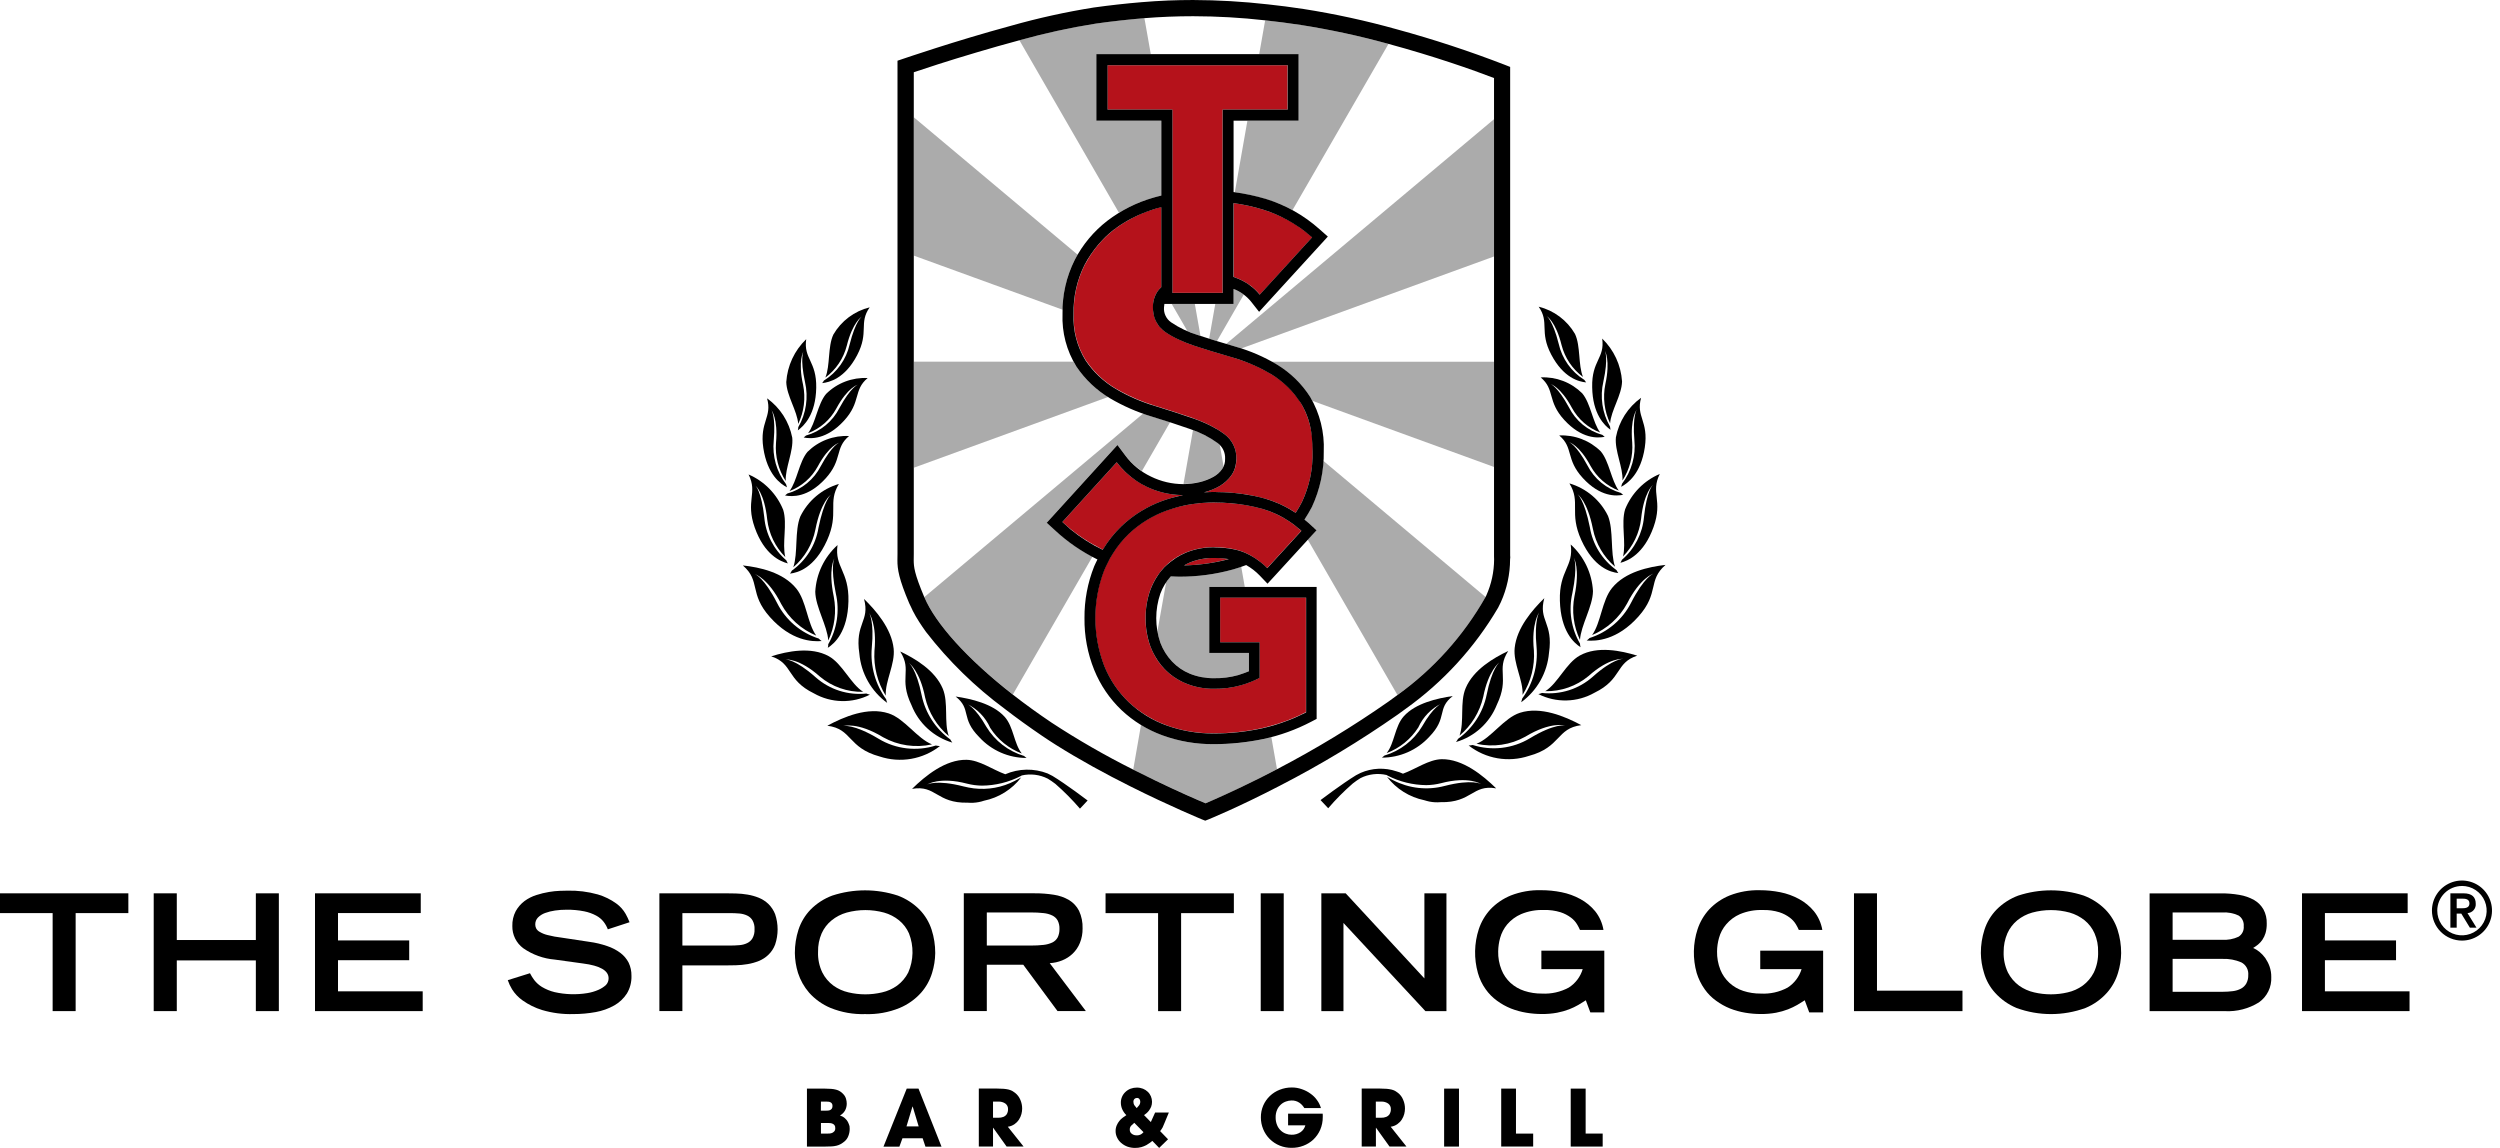 <svg width="257" height="118" viewBox="0 0 257 118" fill="none" xmlns="http://www.w3.org/2000/svg">
<g clip-path="url(#clip0_22_443)">
<path d="M110.49 26.697C110.581 26.523 110.69 26.365 110.79 26.191L93.942 12.058V26.278L109.253 31.846C109.267 30.058 109.69 28.296 110.49 26.697Z" fill="#ABABAB"/>
<path d="M118.558 20.324C118.832 20.241 119.114 20.183 119.388 20.108V12.408H112.708V5.569H118.301L117.645 1.859C116.027 1.983 114.384 2.174 112.666 2.415C110.01 2.837 107.38 3.41 104.79 4.133L115.031 21.876C116.134 21.207 117.32 20.686 118.558 20.324Z" fill="#ABABAB"/>
<path d="M123.136 34.456C123.227 34.489 123.319 34.514 123.41 34.547L122.829 31.252H120.456L122.074 34.052C122.406 34.191 122.755 34.332 123.136 34.456Z" fill="#ABABAB"/>
<path d="M126.041 35.361C126.365 35.461 126.697 35.552 127.041 35.651C127.224 35.701 127.406 35.767 127.589 35.825L153.589 26.364V12.249L126.041 35.361Z" fill="#ABABAB"/>
<path d="M127.859 30.282C127.539 30.046 127.19 29.851 126.822 29.701V31.245H124.93L124.299 34.822C124.556 34.905 124.823 34.988 125.099 35.071L127.859 30.282Z" fill="#ABABAB"/>
<path d="M132.863 21.61L142.739 4.51C139.781 3.695 136.78 3.047 133.751 2.568C132.465 2.377 131.245 2.219 130.058 2.087L129.444 5.581H133.485V12.419H128.232L126.937 19.772C128.016 19.922 129.081 20.155 130.124 20.472C131.077 20.744 131.997 21.126 132.863 21.61Z" fill="#ABABAB"/>
<path d="M110.664 37.684C110.556 37.518 110.448 37.352 110.357 37.178H93.95V48.078L113.917 40.808C112.625 40.007 111.517 38.943 110.664 37.684Z" fill="#ABABAB"/>
<path d="M131.27 37.486C132.648 38.318 133.815 39.457 134.681 40.814C134.764 40.938 134.83 41.071 134.905 41.204L153.585 48.004V37.187H130.722C130.91 37.277 131.093 37.377 131.27 37.486Z" fill="#ABABAB"/>
<path d="M134.846 52.108C134.623 52.557 134.368 52.99 134.083 53.403C134.232 53.527 134.383 53.635 134.523 53.768L135.323 54.507L134.584 55.307L134.435 55.473L143.655 71.44C147.37 68.782 150.463 65.347 152.717 61.374L136.033 47.369C135.955 49.012 135.552 50.623 134.846 52.108Z" fill="#ABABAB"/>
<path d="M122.639 44.207L121.66 49.751C122.222 49.749 122.782 49.681 123.328 49.551C123.834 49.438 124.321 49.251 124.772 48.995C125.128 48.789 125.435 48.509 125.672 48.173C125.717 48.097 125.753 48.016 125.78 47.932L125.39 45.716C125.322 45.643 125.25 45.574 125.174 45.509C124.391 44.964 123.538 44.526 122.639 44.207Z" fill="#ABABAB"/>
<path d="M118.979 64.921C119.048 65.314 119.151 65.7 119.286 66.075C119.55 66.792 119.958 67.447 120.486 68C121.004 68.545 121.632 68.975 122.328 69.261C123.111 69.573 123.949 69.728 124.793 69.717C125.63 69.734 126.466 69.628 127.274 69.402C127.697 69.269 128.074 69.136 128.386 69.002V67.12H124.336V60.34H127.963L127.598 58.257C127.324 58.348 127.05 58.448 126.768 58.531C124.955 59.036 123.081 59.287 121.2 59.278C120.91 59.278 120.627 59.253 120.337 59.245C120.171 59.436 120.018 59.639 119.881 59.851L118.979 64.921Z" fill="#ABABAB"/>
<path d="M129.901 75.967C128.221 76.323 126.507 76.501 124.789 76.498C122.996 76.514 121.214 76.209 119.528 75.598C118.75 75.314 118.002 74.953 117.296 74.519L116.496 79.108C117.284 79.508 118.048 79.888 118.762 80.228C121.252 81.428 123.202 82.269 123.94 82.577C124.695 82.262 126.786 81.357 129.633 79.921C130.156 79.655 130.712 79.373 131.276 79.075L130.695 75.775C130.432 75.834 130.16 75.909 129.901 75.967Z" fill="#ABABAB"/>
<path d="M117.386 48.424L120.286 43.403C119.672 43.203 119.049 43.003 118.402 42.814C118.102 42.723 117.802 42.623 117.514 42.514L95.022 61.378C96.141 64.059 99.394 67.71 104.121 71.395L112.304 57.229C110.906 56.486 109.609 55.565 108.445 54.49L107.615 53.727L108.37 52.889L113.955 46.748L114.872 45.735L115.694 46.835C116.168 47.453 116.74 47.99 117.386 48.424Z" fill="#ABABAB"/>
<path d="M153.875 72.448C155.228 69.61 153.767 68.921 155.045 66.921C153.535 67.635 151.468 68.846 150.672 70.738C150.05 72.199 150.556 74.199 150.041 75.618C151.258 74.593 152.112 73.201 152.473 71.651C153.004 68.921 154.124 68.107 154.124 68.107C154.124 68.107 153.369 68.721 152.829 71.418C152.457 73.25 151.404 74.872 149.883 75.957C149.824 76.071 149.754 76.179 149.676 76.281C150.622 76.004 151.492 75.515 152.219 74.851C152.947 74.187 153.513 73.365 153.875 72.448Z" fill="black"/>
<path d="M149.344 71.552C147.751 71.784 145.518 72.291 144.315 73.627C143.377 74.664 143.369 76.39 142.547 77.42C143.886 76.913 145.027 75.988 145.801 74.782C146.287 73.7 147.139 72.824 148.208 72.309C148.208 72.309 147.353 72.624 146.191 74.682C145.319 76.125 143.94 77.19 142.324 77.67C142.24 77.749 142.152 77.821 142.058 77.886C142.972 77.886 143.876 77.696 144.713 77.329C145.55 76.962 146.301 76.425 146.921 75.753C148.863 73.759 147.66 72.872 149.344 71.552Z" fill="black"/>
<path d="M163.054 39.311C162.985 39.231 162.924 39.145 162.871 39.054C162.207 38.64 161.631 38.098 161.178 37.46C160.725 36.822 160.403 36.1 160.232 35.336C159.626 32.921 158.987 32.481 158.987 32.481C158.987 32.481 159.933 33.045 160.531 35.481C160.868 36.791 161.644 37.945 162.731 38.751C162.225 37.523 162.499 35.581 161.909 34.328C161.507 33.634 160.969 33.029 160.327 32.548C159.685 32.066 158.953 31.72 158.175 31.528C159.32 33.163 158.208 34.059 159.47 36.457C160.732 38.855 162.314 39.245 163.054 39.311Z" fill="black"/>
<path d="M161.602 41.942C162.238 43.101 163.266 43.996 164.502 44.465C163.722 43.428 163.523 41.465 162.651 40.432C162.093 39.877 161.425 39.444 160.689 39.163C159.954 38.881 159.168 38.757 158.382 38.797C159.882 40.05 159.021 41.229 160.814 43.179C162.607 45.129 164.233 45.046 164.963 44.905C164.877 44.846 164.796 44.779 164.722 44.705C163.984 44.498 163.297 44.14 162.705 43.653C162.114 43.165 161.63 42.56 161.286 41.875C160.116 39.717 159.394 39.475 159.394 39.475C159.394 39.475 160.432 39.76 161.602 41.942Z" fill="black"/>
<path d="M165.56 44.183C165.534 44.074 165.518 43.963 165.51 43.851C164.705 42.446 164.462 40.789 164.829 39.212C165.36 36.772 164.987 36.058 164.987 36.058C164.987 36.058 165.568 37.037 165.029 39.502C164.752 40.859 164.924 42.269 165.519 43.519C165.619 42.183 166.719 40.619 166.747 39.212C166.637 37.54 165.909 35.969 164.705 34.805C164.995 36.846 163.618 37.037 163.676 39.805C163.718 42.573 164.938 43.743 165.56 44.183Z" fill="black"/>
<path d="M166.63 50.673C165.891 50.465 165.204 50.107 164.611 49.62C164.018 49.132 163.533 48.527 163.186 47.843C162.024 45.685 161.294 45.453 161.294 45.453C161.294 45.453 162.34 45.719 163.51 47.901C164.149 49.06 165.176 49.956 166.41 50.432C165.638 49.395 165.431 47.432 164.559 46.399C163.998 45.846 163.329 45.415 162.593 45.134C161.858 44.852 161.072 44.726 160.285 44.764C161.785 46.017 160.924 47.196 162.717 49.146C164.51 51.096 166.136 51.013 166.866 50.864C166.779 50.812 166.699 50.748 166.63 50.673Z" fill="black"/>
<path d="M166.791 49.394C167.538 48.237 167.889 46.868 167.791 45.494C167.567 42.979 168.264 42.094 168.264 42.094C168.264 42.094 167.808 42.75 168.015 45.239C168.177 46.843 167.723 48.448 166.745 49.729C166.723 49.836 166.693 49.942 166.654 50.044C167.318 49.695 168.679 48.725 169.086 45.994C169.493 43.263 168.157 42.865 168.704 40.894C167.353 41.865 166.426 43.318 166.115 44.952C165.975 46.34 166.863 48.058 166.791 49.394Z" fill="black"/>
<path d="M166.366 58.913C166.293 58.817 166.229 58.714 166.175 58.606C165.45 58.089 164.834 57.433 164.364 56.677C163.894 55.92 163.579 55.078 163.436 54.199C162.863 51.344 162.183 50.821 162.183 50.821C162.183 50.821 163.183 51.485 163.751 54.373C164.051 55.886 164.852 57.255 166.025 58.257C165.525 56.813 165.892 54.523 165.303 53.037C164.911 52.234 164.355 51.522 163.672 50.947C162.989 50.371 162.193 49.944 161.336 49.693C162.536 51.643 161.27 52.672 162.556 55.51C163.842 58.348 165.56 58.822 166.366 58.913Z" fill="black"/>
<path d="M167.062 52.357C166.622 53.793 167.195 55.818 166.846 57.203C167.881 56.158 168.535 54.797 168.705 53.336C168.979 50.631 169.905 49.867 169.905 49.867C169.905 49.867 169.283 50.44 169.005 53.128C168.856 54.839 168.042 56.424 166.739 57.543C166.695 57.652 166.642 57.757 166.581 57.858C167.361 57.651 168.988 56.958 169.981 54.19C170.974 51.422 169.649 50.663 170.628 48.721C169.823 49.062 169.094 49.559 168.482 50.183C167.87 50.807 167.388 51.546 167.062 52.357Z" fill="black"/>
<path d="M161.858 61.277C161.56 62.801 161.757 64.38 162.422 65.783C162.522 64.256 163.733 62.364 163.758 60.771C163.657 58.932 162.834 57.207 161.468 55.971C161.8 58.261 160.268 58.618 160.356 61.755C160.444 64.892 161.792 66.087 162.48 66.535C162.448 66.413 162.429 66.288 162.422 66.162C161.51 64.591 161.231 62.731 161.642 60.962C162.215 58.132 161.8 57.362 161.8 57.362C161.8 57.362 162.448 58.432 161.858 61.277Z" fill="black"/>
<path d="M165.718 60.445C164.672 61.731 164.589 63.997 163.668 65.283C165.201 64.646 166.469 63.504 167.261 62.046C168.597 59.407 169.95 58.975 169.95 58.975C169.95 58.975 169.021 59.332 167.684 61.946C167.249 62.806 166.646 63.571 165.913 64.196C165.179 64.821 164.328 65.295 163.41 65.589C163.318 65.683 163.218 65.769 163.11 65.846C164.089 65.929 166.247 65.829 168.43 63.381C170.613 60.933 169.351 59.688 171.218 58.07C169.485 58.274 167.071 58.78 165.718 60.445Z" fill="black"/>
<path d="M162.407 67.386C160.996 68.158 160.158 70.241 158.855 71.054C160.473 71.088 162.049 70.537 163.295 69.502C165.428 67.585 166.839 67.734 166.839 67.734C166.839 67.734 165.839 67.684 163.727 69.576C163.021 70.2 162.193 70.67 161.296 70.956C160.398 71.241 159.451 71.337 158.515 71.236C158.395 71.288 158.27 71.327 158.142 71.352C159.041 71.807 160.04 72.032 161.047 72.007C162.055 71.983 163.041 71.709 163.918 71.211C166.781 69.817 166.026 68.149 168.308 67.402C166.647 66.888 164.221 66.382 162.407 67.386Z" fill="black"/>
<path d="M156.249 73.274C154.598 73.805 153.32 75.855 151.784 76.461C153.49 76.84 155.277 76.581 156.805 75.731C159.436 74.131 160.913 74.586 160.913 74.586C160.913 74.586 159.867 74.32 157.253 75.906C156.38 76.428 155.406 76.759 154.396 76.876C153.386 76.993 152.362 76.895 151.394 76.586C151.257 76.615 151.118 76.632 150.979 76.636C151.842 77.311 152.859 77.762 153.94 77.949C155.02 78.135 156.129 78.052 157.17 77.707C160.481 76.819 159.983 74.869 162.556 74.545C160.863 73.635 158.373 72.59 156.249 73.274Z" fill="black"/>
<path d="M157.684 66.855C157.402 64.083 158.232 62.938 158.232 62.938C158.232 62.938 157.693 63.776 157.958 66.515C158.12 68.402 157.596 70.284 156.481 71.815C156.456 71.941 156.422 72.066 156.381 72.188C157.19 71.597 157.864 70.839 158.356 69.966C158.849 69.093 159.149 68.124 159.236 67.126C159.701 63.981 158.116 63.826 158.755 61.491C157.527 62.691 155.925 64.537 155.709 66.603C155.543 68.196 156.597 69.923 156.522 71.433C157.383 70.068 157.79 68.465 157.684 66.855Z" fill="black"/>
<path d="M144.224 79.535C144.01 79.436 143.788 79.355 143.56 79.294C142.355 78.886 141.041 78.942 139.875 79.452C139.8 79.485 139.402 79.693 139.402 79.693C137.95 80.581 135.751 82.249 135.751 82.249L136.539 83.087C137.32 82.177 138.166 81.326 139.07 80.539C139.322 80.341 139.585 80.158 139.858 79.991C140.683 79.574 141.629 79.46 142.53 79.667C142.547 79.675 142.621 79.717 142.646 79.733C143.877 80.364 145.238 80.699 146.621 80.712C147.133 80.705 147.643 80.638 148.14 80.512C150.995 79.757 152.264 80.603 152.264 80.603C152.264 80.603 151.343 80.064 148.513 80.794C146.746 81.263 144.868 81.059 143.243 80.221C143.019 80.105 142.795 79.989 142.587 79.864C143.536 81.098 144.897 81.949 146.421 82.264C146.595 82.314 146.778 82.372 146.96 82.405C147.332 82.477 147.712 82.496 148.089 82.463C151.309 82.538 151.35 80.612 153.807 81.044C152.446 79.708 150.371 78.015 148.207 78.044C146.871 78.075 145.519 79.071 144.224 79.535Z" fill="black"/>
<path d="M93.709 72.506C94.071 73.421 94.637 74.242 95.363 74.906C96.089 75.57 96.957 76.06 97.9 76.34C97.822 76.238 97.752 76.13 97.693 76.016C96.178 74.924 95.127 73.305 94.747 71.477C94.208 68.772 93.452 68.166 93.452 68.166C93.452 68.166 94.572 68.966 95.103 71.701C95.462 73.252 96.316 74.644 97.535 75.668C97.02 74.257 97.527 72.249 96.913 70.788C96.113 68.896 94.05 67.688 92.54 66.971C93.809 68.979 92.348 69.676 93.709 72.506Z" fill="black"/>
<path d="M100.673 75.785C101.291 76.459 102.043 76.997 102.88 77.364C103.717 77.731 104.622 77.92 105.536 77.918C105.441 77.858 105.352 77.788 105.27 77.711C103.655 77.229 102.276 76.163 101.401 74.722C100.239 72.664 99.384 72.349 99.384 72.349C100.455 72.861 101.309 73.737 101.791 74.822C102.562 76.029 103.704 76.955 105.044 77.461C104.222 76.44 104.206 74.714 103.268 73.677C102.056 72.341 99.832 71.835 98.239 71.602C99.909 72.922 98.714 73.818 100.673 75.785Z" fill="black"/>
<path d="M88.108 36.522C89.369 34.122 88.249 33.236 89.403 31.593C88.624 31.785 87.892 32.132 87.25 32.613C86.609 33.094 86.071 33.699 85.669 34.393C85.08 35.646 85.354 37.593 84.847 38.816C85.933 38.01 86.71 36.856 87.047 35.546C87.653 33.106 88.591 32.546 88.591 32.546C88.591 32.546 87.952 32.986 87.346 35.401C87.174 36.166 86.852 36.889 86.397 37.527C85.943 38.166 85.365 38.707 84.699 39.119C84.648 39.215 84.587 39.304 84.516 39.385C85.262 39.303 86.847 38.921 88.108 36.522Z" fill="black"/>
<path d="M89.195 38.863C88.408 38.821 87.621 38.945 86.885 39.227C86.148 39.508 85.479 39.941 84.921 40.498C84.05 41.535 83.85 43.498 83.07 44.531C84.308 44.061 85.337 43.163 85.97 42C87.14 39.817 88.186 39.544 88.186 39.544C88.186 39.544 87.464 39.785 86.294 41.944C85.949 42.628 85.465 43.233 84.874 43.72C84.282 44.207 83.596 44.566 82.858 44.774C82.784 44.847 82.703 44.914 82.617 44.974C83.347 45.123 84.966 45.206 86.758 43.256C88.55 41.306 87.693 40.116 89.195 38.863Z" fill="black"/>
<path d="M82.556 39.56C82.008 37.104 82.597 36.116 82.597 36.116C82.597 36.116 82.224 36.83 82.755 39.27C83.119 40.848 82.873 42.505 82.066 43.909C82.062 44.021 82.045 44.132 82.016 44.241C82.638 43.793 83.858 42.631 83.908 39.868C83.958 37.105 82.589 36.905 82.879 34.868C81.669 36.029 80.937 37.601 80.829 39.275C80.862 40.675 81.958 42.246 82.057 43.582C82.658 42.332 82.833 40.919 82.556 39.56Z" fill="black"/>
<path d="M83.012 46.449C82.141 47.486 81.941 49.449 81.161 50.482C82.397 50.013 83.425 49.118 84.061 47.959C85.231 45.776 86.277 45.503 86.277 45.503C86.277 45.503 85.555 45.735 84.385 47.903C84.038 48.587 83.553 49.192 82.96 49.679C82.367 50.166 81.68 50.525 80.941 50.733C80.867 50.807 80.786 50.873 80.7 50.933C81.43 51.074 83.049 51.165 84.849 49.207C86.649 47.249 85.778 46.078 87.281 44.825C86.496 44.782 85.71 44.905 84.975 45.185C84.239 45.464 83.571 45.895 83.012 46.449Z" fill="black"/>
<path d="M78.469 46.054C78.876 48.784 80.237 49.754 80.901 50.095C80.862 49.993 80.831 49.887 80.81 49.78C79.831 48.499 79.377 46.894 79.54 45.29C79.756 42.79 79.299 42.145 79.299 42.145C79.299 42.145 80.004 43.033 79.772 45.545C79.669 46.919 80.021 48.289 80.772 49.445C80.706 48.109 81.585 46.391 81.444 44.997C81.129 43.366 80.203 41.917 78.855 40.947C79.402 42.921 78.069 43.327 78.469 46.054Z" fill="black"/>
<path d="M84.141 54.253C83.999 55.133 83.684 55.975 83.214 56.732C82.744 57.488 82.128 58.144 81.402 58.66C81.348 58.768 81.284 58.871 81.211 58.967C82.011 58.876 83.726 58.403 85.011 55.567C86.296 52.731 85.044 51.691 86.239 49.75C85.382 50.001 84.586 50.428 83.903 51.004C83.22 51.579 82.664 52.291 82.272 53.094C81.672 54.571 82.048 56.862 81.55 58.314C82.725 57.313 83.526 55.944 83.824 54.43C84.388 51.542 85.401 50.87 85.401 50.87C85.401 50.87 84.722 51.394 84.141 54.253Z" fill="black"/>
<path d="M77.593 54.252C78.581 57.024 80.215 57.721 80.993 57.92C80.929 57.821 80.876 57.715 80.835 57.605C79.532 56.486 78.719 54.901 78.569 53.19C78.279 50.51 77.669 49.929 77.669 49.929C77.669 49.929 78.59 50.692 78.869 53.398C79.039 54.859 79.694 56.22 80.728 57.265C80.379 55.871 80.96 53.846 80.512 52.41C79.85 50.777 78.571 49.471 76.952 48.775C77.925 50.722 76.605 51.469 77.593 54.252Z" fill="black"/>
<path d="M85.095 66.597C85.784 66.157 87.145 64.954 87.219 61.817C87.293 58.68 85.775 58.323 86.099 56.033C84.733 57.269 83.909 58.994 83.809 60.833C83.842 62.426 85.046 64.318 85.145 65.845C85.809 64.439 86.007 62.857 85.709 61.33C85.12 58.484 85.767 57.421 85.767 57.421C85.767 57.421 85.352 58.201 85.925 61.021C86.332 62.791 86.053 64.649 85.145 66.221C85.148 66.348 85.132 66.475 85.095 66.597Z" fill="black"/>
<path d="M84.465 65.9C84.358 65.823 84.257 65.737 84.165 65.643C83.246 65.35 82.395 64.877 81.661 64.252C80.927 63.626 80.326 62.861 79.891 62C78.563 59.386 77.625 59.029 77.625 59.029C77.625 59.029 78.978 59.461 80.314 62.1C81.107 63.558 82.375 64.7 83.907 65.337C82.978 64.051 82.907 61.785 81.857 60.499C80.504 58.831 78.089 58.316 76.363 58.126C78.23 59.736 76.969 60.989 79.151 63.437C81.333 65.885 83.485 65.983 84.465 65.9Z" fill="black"/>
<path d="M89.427 71.411C89.302 71.385 89.18 71.346 89.062 71.295C88.128 71.394 87.183 71.297 86.288 71.011C85.393 70.726 84.567 70.257 83.862 69.635C81.738 67.743 80.75 67.793 80.75 67.793C80.75 67.793 82.15 67.644 84.294 69.561C85.536 70.602 87.114 71.156 88.734 71.121C87.439 70.299 86.601 68.233 85.19 67.453C83.364 66.453 80.949 66.947 79.281 67.47C81.563 68.217 80.816 69.885 83.671 71.279C84.545 71.775 85.528 72.047 86.533 72.07C87.537 72.093 88.532 71.867 89.427 71.411Z" fill="black"/>
<path d="M96.2 76.639C95.231 76.948 94.207 77.046 93.197 76.929C92.187 76.812 91.213 76.481 90.341 75.958C87.727 74.381 86.681 74.639 86.681 74.639C86.681 74.639 88.15 74.183 90.789 75.793C92.317 76.642 94.103 76.902 95.81 76.523C94.275 75.917 92.997 73.876 91.354 73.336C89.221 72.636 86.732 73.693 85.047 74.606C87.62 74.921 87.13 76.872 90.433 77.768C91.473 78.113 92.583 78.196 93.663 78.009C94.743 77.822 95.76 77.371 96.624 76.697C96.481 76.688 96.34 76.669 96.2 76.639Z" fill="black"/>
<path d="M88.341 67.186C88.427 68.187 88.727 69.158 89.221 70.033C89.715 70.908 90.391 71.666 91.204 72.257C91.156 72.136 91.12 72.011 91.096 71.884C89.982 70.352 89.458 68.471 89.619 66.584C89.885 63.837 89.345 63.007 89.345 63.007C89.345 63.007 90.167 64.152 89.893 66.924C89.796 68.537 90.202 70.14 91.055 71.513C90.98 70.003 92.034 68.268 91.868 66.683C91.652 64.625 90.051 62.766 88.822 61.571C89.449 63.892 87.868 64.041 88.341 67.186Z" fill="black"/>
<path d="M108.182 79.759C108.099 79.718 107.767 79.543 107.692 79.51C106.288 78.963 104.725 78.993 103.343 79.593C102.048 79.128 100.696 78.132 99.36 78.108C97.194 78.067 95.119 79.759 93.76 81.096C96.225 80.664 96.266 82.59 99.478 82.515C99.855 82.548 100.235 82.529 100.607 82.457C100.79 82.424 100.97 82.377 101.146 82.316C102.671 82.005 104.033 81.152 104.98 79.916C104.773 80.04 104.548 80.157 104.324 80.273C103.029 80.951 101.559 81.22 100.108 81.045C99.753 81 99.401 80.933 99.054 80.845C96.216 80.115 95.303 80.654 95.303 80.654C95.303 80.654 96.573 79.808 99.427 80.563C99.924 80.689 100.433 80.756 100.946 80.763C102.329 80.751 103.69 80.416 104.921 79.784C104.942 79.771 104.964 79.76 104.987 79.751C105.002 79.742 105.016 79.731 105.028 79.718C105.929 79.51 106.874 79.625 107.7 80.042L107.692 80.034C107.969 80.201 108.236 80.384 108.492 80.582C109.395 81.369 110.239 82.22 111.019 83.129L111.807 82.291C111.807 82.291 109.607 80.615 108.147 79.735L108.182 79.759Z" fill="black"/>
<path d="M133.735 41.427C133.532 41.115 133.313 40.815 133.079 40.527C132.407 39.705 131.599 39.006 130.689 38.461C129.844 37.954 128.955 37.526 128.033 37.183C127.61 37.025 127.178 36.876 126.738 36.751C126.423 36.66 126.124 36.568 125.817 36.477C125.543 36.394 125.269 36.319 125.004 36.236L124.504 36.087C124.363 36.046 124.23 35.996 124.089 35.954C123.931 35.904 123.782 35.854 123.633 35.813C123.409 35.738 123.177 35.672 122.961 35.597C122.903 35.58 122.837 35.556 122.778 35.539C122.223 35.355 121.68 35.139 121.151 34.892C120.655 34.662 120.18 34.39 119.732 34.079C119.313 33.785 118.985 33.38 118.786 32.909C118.611 32.5 118.524 32.059 118.529 31.614C118.508 31.004 118.685 30.404 119.035 29.904C119.143 29.764 119.262 29.634 119.392 29.514V21.278C119.226 21.319 119.052 21.361 118.886 21.411C117.737 21.748 116.638 22.233 115.616 22.855C115.24 23.084 114.877 23.333 114.529 23.602C113.362 24.508 112.394 25.643 111.683 26.938C111.625 27.038 111.567 27.129 111.509 27.228C110.728 28.787 110.34 30.514 110.38 32.257C110.3 33.939 110.731 35.605 111.617 37.037C111.65 37.087 111.683 37.12 111.717 37.17C112.505 38.304 113.528 39.255 114.717 39.958C114.917 40.074 115.117 40.182 115.317 40.29C116.346 40.846 117.427 41.302 118.545 41.651C118.612 41.669 118.679 41.691 118.745 41.717C119.484 41.941 120.197 42.165 120.878 42.389C121.478 42.58 122.048 42.779 122.604 42.97C122.612 42.97 122.621 42.978 122.629 42.978C122.637 42.978 122.646 42.986 122.654 42.986C122.662 42.986 122.662 42.986 122.671 42.994C122.677 42.995 122.683 42.998 122.688 43.002C122.696 43.002 122.696 43.002 122.705 43.01C122.713 43.01 122.722 43.018 122.73 43.018C122.738 43.018 122.738 43.018 122.747 43.026C122.758 43.032 122.769 43.037 122.78 43.043C122.805 43.051 122.821 43.06 122.846 43.068C123.634 43.343 124.393 43.696 125.112 44.122C125.369 44.275 125.619 44.442 125.859 44.622C126.256 44.912 126.577 45.295 126.792 45.738C127.008 46.18 127.112 46.669 127.096 47.161C127.112 47.751 126.944 48.331 126.615 48.821C126.454 49.059 126.265 49.276 126.051 49.468C125.837 49.665 125.602 49.837 125.351 49.983C124.849 50.261 124.314 50.473 123.758 50.614C124.098 50.589 124.438 50.573 124.795 50.573C125.295 50.573 125.774 50.59 126.256 50.623C127.553 50.704 128.838 50.921 130.09 51.27C130.99 51.532 131.854 51.906 132.663 52.382C132.846 52.49 133.02 52.606 133.194 52.722C133.432 52.362 133.648 51.988 133.841 51.602C134.599 49.998 134.976 48.239 134.941 46.465V46.415C135.027 44.671 134.608 42.939 133.735 41.427Z" fill="#B5121B"/>
<path d="M113.378 56.509C113.907 55.618 114.554 54.802 115.303 54.086C116.52 52.936 117.961 52.049 119.535 51.48C120.162 51.252 120.806 51.072 121.46 50.941C121.519 50.931 121.577 50.917 121.634 50.9C121.576 50.9 121.526 50.892 121.468 50.892C120.214 50.863 118.981 50.565 117.852 50.017C117.493 49.84 117.147 49.639 116.815 49.417C116.04 48.902 115.359 48.259 114.798 47.517L109.213 53.658C110.311 54.68 111.542 55.548 112.873 56.239C113.038 56.332 113.195 56.424 113.378 56.509Z" fill="#B5121B"/>
<path d="M129.81 21.536C128.833 21.239 127.834 21.02 126.822 20.88V28.48L126.913 28.505C127.456 28.692 127.97 28.955 128.44 29.285C128.841 29.568 129.202 29.904 129.511 30.285L134.897 24.393C134.108 23.689 133.239 23.079 132.308 22.576C131.511 22.15 130.674 21.802 129.81 21.536Z" fill="#B5121B"/>
<path d="M122.324 57.818C122.108 57.909 121.909 58.018 121.71 58.125C123.264 58.096 124.809 57.876 126.31 57.469C125.805 57.389 125.294 57.351 124.783 57.353C123.941 57.347 123.106 57.505 122.324 57.818Z" fill="#B5121B"/>
<path d="M125.427 61.427V66.016H129.477V69.684C128.875 69.994 128.244 70.244 127.593 70.431C126.679 70.694 125.731 70.817 124.78 70.796C123.79 70.81 122.808 70.623 121.892 70.248C120.449 69.661 119.271 68.566 118.581 67.169C118.465 66.936 118.357 66.696 118.257 66.447C117.919 65.511 117.753 64.521 117.767 63.526C117.76 62.538 117.926 61.557 118.257 60.626C118.45 60.108 118.703 59.615 119.012 59.157C119.136 58.974 119.269 58.8 119.402 58.634C119.493 58.526 119.576 58.418 119.676 58.319C119.751 58.236 119.834 58.17 119.917 58.087C120.017 57.987 120.124 57.896 120.232 57.805C120.733 57.391 121.292 57.054 121.892 56.805C122.808 56.429 123.79 56.243 124.78 56.257C125.626 56.242 126.469 56.345 127.286 56.564C127.518 56.628 127.745 56.708 127.966 56.805L128.066 56.855C128.288 56.952 128.504 57.063 128.713 57.187C128.904 57.303 129.095 57.427 129.286 57.56C129.634 57.813 129.961 58.094 130.265 58.398L133.775 54.564C133.667 54.464 133.543 54.381 133.435 54.282C133.294 54.158 133.145 54.033 132.995 53.917C132.845 53.801 132.688 53.701 132.53 53.593C131.683 53.026 130.754 52.592 129.775 52.307C128.685 52.002 127.568 51.807 126.439 51.726C125.9 51.685 125.352 51.651 124.779 51.651C123.585 51.648 122.395 51.79 121.235 52.074C120.783 52.187 120.337 52.323 119.899 52.481C118.463 52.998 117.15 53.806 116.04 54.854C115.402 55.467 114.844 56.159 114.38 56.912C114.28 57.078 114.173 57.244 114.073 57.418C113.973 57.592 113.899 57.758 113.816 57.924C113.708 58.148 113.592 58.364 113.492 58.604C112.275 61.766 112.275 65.268 113.492 68.43C114.064 69.846 114.929 71.124 116.031 72.181C116.483 72.601 116.969 72.984 117.483 73.326C118.235 73.827 119.043 74.239 119.89 74.554C121.453 75.122 123.107 75.403 124.77 75.384C126.411 75.389 128.047 75.216 129.65 74.869C129.924 74.811 130.198 74.736 130.472 74.662C131.781 74.321 133.048 73.834 134.248 73.21V61.41H125.426L125.427 61.427Z" fill="#B5121B"/>
<path d="M120.522 11.269V30.107H125.684V11.269H132.356V6.705H113.842V11.269H120.522Z" fill="#B5121B"/>
<path d="M87.195 115.403C87.114 115.228 86.996 115.073 86.85 114.947C86.705 114.821 86.534 114.728 86.349 114.673C86.572 114.549 86.756 114.365 86.88 114.142C86.987 113.934 87.044 113.704 87.046 113.47C87.046 113.296 87.02 113.122 86.971 112.955C86.919 112.778 86.825 112.615 86.697 112.482C86.598 112.37 86.484 112.272 86.357 112.192C86.231 112.113 86.094 112.054 85.95 112.018C85.784 111.975 85.615 111.947 85.444 111.935C85.253 111.918 85.037 111.91 84.788 111.91H82.954V117.868H84.846C85.095 117.868 85.319 117.86 85.502 117.851C85.671 117.841 85.838 117.816 86.002 117.776C86.144 117.742 86.281 117.689 86.409 117.618C86.551 117.54 86.685 117.448 86.809 117.344C86.995 117.19 87.135 116.99 87.216 116.763C87.306 116.533 87.351 116.288 87.349 116.041C87.349 115.975 87.341 115.883 87.332 115.767C87.296 115.642 87.25 115.521 87.195 115.403ZM84.395 113.245H84.934C85.003 113.244 85.072 113.247 85.141 113.253C85.213 113.257 85.283 113.274 85.348 113.303C85.416 113.33 85.474 113.376 85.514 113.436C85.566 113.514 85.59 113.608 85.58 113.702C85.586 113.799 85.559 113.895 85.505 113.976C85.459 114.036 85.4 114.085 85.331 114.117C85.263 114.146 85.189 114.163 85.115 114.167C85.052 114.174 84.988 114.176 84.924 114.175H84.385L84.393 113.246L84.395 113.245ZM85.773 116.291C85.713 116.36 85.639 116.417 85.557 116.457C85.478 116.491 85.394 116.513 85.308 116.523C85.242 116.529 85.175 116.532 85.108 116.531H84.394V115.444H85.108C85.18 115.443 85.252 115.446 85.324 115.452C85.41 115.458 85.494 115.477 85.573 115.51C85.653 115.542 85.724 115.593 85.78 115.659C85.843 115.746 85.873 115.852 85.863 115.959C85.876 116.077 85.845 116.195 85.776 116.291H85.773Z" fill="black"/>
<path d="M93.212 111.909L90.822 117.876H92.457L92.772 117.013H94.847L95.137 117.876H96.788L94.422 111.909H93.212ZM93.187 115.793L93.801 113.76H93.826L94.44 115.793H93.187Z" fill="black"/>
<path d="M104.298 115.56C104.478 115.432 104.633 115.272 104.754 115.087C104.866 114.913 104.95 114.723 105.003 114.523C105.051 114.341 105.076 114.155 105.078 113.967C105.08 113.658 105.017 113.351 104.895 113.067C104.776 112.779 104.585 112.528 104.339 112.337C104.243 112.265 104.143 112.198 104.039 112.137C103.922 112.081 103.8 112.037 103.674 112.004C103.513 111.968 103.349 111.943 103.184 111.929C102.993 111.912 102.769 111.904 102.504 111.904H100.622V117.862H102.083V115.937H102.1L103.478 117.862H105.221L103.603 115.829C103.853 115.797 104.092 115.705 104.298 115.56ZM103.46 114.589C103.382 114.689 103.278 114.766 103.16 114.813C102.989 114.88 102.805 114.911 102.621 114.904H102.082V113.244H102.638C102.891 113.233 103.141 113.303 103.352 113.444C103.445 113.513 103.519 113.606 103.567 113.712C103.615 113.818 103.635 113.934 103.626 114.05C103.626 114.137 103.615 114.223 103.593 114.307C103.566 114.409 103.521 114.503 103.46 114.589Z" fill="black"/>
<path d="M119.701 115.469L120.157 114.369H118.746L118.306 115.348L117.606 114.634L117.847 114.451C117.946 114.367 118.035 114.273 118.113 114.169C118.202 114.048 118.278 113.917 118.337 113.779C118.399 113.614 118.429 113.44 118.428 113.264C118.427 113.07 118.387 112.878 118.312 112.7C118.238 112.524 118.128 112.365 117.988 112.235C117.846 112.099 117.68 111.992 117.498 111.92C117.297 111.842 117.082 111.802 116.867 111.804C116.646 111.803 116.427 111.843 116.22 111.92C116.025 111.995 115.847 112.108 115.697 112.252C115.545 112.392 115.425 112.562 115.344 112.752C115.262 112.941 115.221 113.146 115.224 113.352C115.224 113.571 115.266 113.788 115.348 113.991C115.45 114.234 115.6 114.454 115.788 114.638C115.68 114.713 115.564 114.796 115.431 114.887C115.296 114.983 115.176 115.097 115.074 115.227C114.961 115.365 114.869 115.519 114.8 115.683C114.721 115.869 114.681 116.07 114.684 116.272C114.682 116.508 114.736 116.741 114.842 116.952C114.943 117.162 115.087 117.349 115.265 117.5C115.451 117.661 115.665 117.787 115.896 117.873C116.146 117.961 116.41 118.006 116.676 118.006C116.897 118.01 117.118 117.982 117.332 117.923C117.51 117.872 117.683 117.803 117.847 117.716C117.976 117.644 118.101 117.564 118.22 117.475C118.32 117.4 118.403 117.326 118.461 117.284L119.161 118.006L120.074 117.118L119.261 116.28C119.357 116.16 119.443 116.032 119.518 115.898C119.577 115.743 119.643 115.61 119.701 115.469ZM116.622 112.969C116.689 112.905 116.778 112.87 116.871 112.869C116.919 112.865 116.968 112.873 117.013 112.891C117.057 112.91 117.097 112.94 117.128 112.977C117.188 113.055 117.22 113.152 117.219 113.251C117.221 113.385 117.18 113.515 117.103 113.624C117.028 113.724 116.937 113.824 116.854 113.914C116.787 113.839 116.712 113.748 116.63 113.64C116.553 113.531 116.513 113.4 116.514 113.267C116.511 113.213 116.519 113.159 116.538 113.108C116.557 113.057 116.585 113.01 116.623 112.971L116.622 112.969ZM117.302 116.604C117.158 116.686 116.994 116.724 116.829 116.712C116.655 116.717 116.485 116.661 116.348 116.554C116.28 116.505 116.225 116.44 116.189 116.364C116.153 116.289 116.136 116.206 116.141 116.122C116.137 116.046 116.149 115.969 116.176 115.898C116.203 115.826 116.245 115.761 116.299 115.707C116.395 115.606 116.497 115.512 116.606 115.425L117.552 116.388C117.48 116.472 117.396 116.546 117.303 116.606L117.302 116.604Z" fill="black"/>
<path d="M132.415 114.473V115.685H134.191C134.117 115.969 133.943 116.218 133.701 116.385C133.424 116.57 133.096 116.663 132.763 116.651C132.567 116.651 132.373 116.615 132.19 116.543C131.995 116.474 131.816 116.363 131.667 116.219C131.5 116.065 131.369 115.875 131.285 115.663C131.181 115.409 131.13 115.137 131.136 114.863C131.13 114.598 131.181 114.335 131.285 114.091C131.374 113.887 131.504 113.704 131.667 113.552C131.818 113.412 131.996 113.304 132.19 113.237C132.374 113.169 132.568 113.133 132.763 113.129C133.052 113.118 133.337 113.199 133.576 113.361C133.784 113.503 133.957 113.691 134.082 113.909H135.792C135.708 113.613 135.57 113.334 135.385 113.087C135.202 112.828 134.975 112.603 134.713 112.423C134.443 112.226 134.143 112.072 133.825 111.967C133.498 111.85 133.152 111.791 132.804 111.793C132.378 111.789 131.955 111.868 131.559 112.025C131.183 112.169 130.839 112.386 130.547 112.664C130.258 112.939 130.026 113.269 129.866 113.635C129.697 114.025 129.612 114.447 129.617 114.872C129.616 115.288 129.698 115.7 129.858 116.084C130.011 116.458 130.237 116.798 130.522 117.084C130.819 117.381 131.173 117.614 131.563 117.771C131.952 117.928 132.369 118.005 132.788 117.997C133.198 118.001 133.606 117.928 133.988 117.781C134.367 117.639 134.714 117.425 135.009 117.15C135.307 116.866 135.547 116.526 135.714 116.15C135.896 115.728 135.986 115.273 135.98 114.814V114.634C135.982 114.584 135.979 114.534 135.972 114.485H132.42L132.415 114.473Z" fill="black"/>
<path d="M143.651 115.56C143.832 115.432 143.986 115.272 144.107 115.087C144.219 114.913 144.303 114.723 144.356 114.523C144.404 114.341 144.429 114.155 144.431 113.967C144.433 113.658 144.371 113.351 144.248 113.067C144.136 112.778 143.946 112.526 143.7 112.337C143.604 112.265 143.504 112.198 143.4 112.137C143.284 112.079 143.162 112.034 143.035 112.004C142.874 111.968 142.71 111.943 142.545 111.929C142.355 111.912 142.131 111.904 141.873 111.904H139.983V117.862H141.443V115.937H141.46L142.838 117.862H144.581L142.963 115.829C143.211 115.796 143.447 115.704 143.651 115.56ZM142.813 114.589C142.735 114.689 142.632 114.766 142.513 114.813C142.342 114.88 142.158 114.911 141.974 114.904H141.435V113.244H141.991C142.245 113.233 142.495 113.303 142.705 113.444C142.799 113.513 142.873 113.606 142.921 113.712C142.969 113.818 142.989 113.934 142.979 114.05C142.98 114.137 142.968 114.223 142.946 114.307C142.916 114.407 142.871 114.502 142.813 114.589Z" fill="black"/>
<path d="M149.983 111.909H148.456V117.868H149.983V111.909Z" fill="black"/>
<path d="M155.843 111.909H154.324V117.867H157.61V116.531H155.842L155.843 111.909Z" fill="black"/>
<path d="M163.004 111.909H161.469V117.867H164.755V116.531H163.004V111.909Z" fill="black"/>
<path d="M5.411 103.942H7.776V93.867H13.195V91.834H0V93.867H5.411V103.942Z" fill="black"/>
<path d="M18.174 98.73H26.301V103.942H28.666V91.834H26.301V96.634H18.174V91.834H15.801V103.942H18.174V98.73Z" fill="black"/>
<path d="M43.453 101.909H34.747V98.709H42.066V96.676H34.747V93.863H43.253V91.834H32.382V103.942H43.453V101.909Z" fill="black"/>
<path d="M61.51 101.759C61.149 101.917 60.77 102.028 60.381 102.091C59.262 102.274 58.118 102.24 57.012 101.991C56.551 101.878 56.109 101.697 55.701 101.452C55.402 101.267 55.138 101.03 54.921 100.752C54.755 100.53 54.608 100.294 54.481 100.047L52.199 100.761C52.31 101.089 52.458 101.404 52.639 101.699C52.921 102.15 53.291 102.539 53.726 102.844C54.338 103.279 55.016 103.613 55.734 103.832C56.776 104.139 57.86 104.28 58.946 104.247C59.718 104.248 60.487 104.179 61.246 104.04C61.913 103.92 62.555 103.689 63.146 103.359C63.67 103.063 64.114 102.644 64.441 102.139C64.772 101.589 64.936 100.955 64.914 100.313C64.923 99.846 64.824 99.383 64.624 98.96C64.42 98.568 64.131 98.226 63.778 97.96C63.365 97.653 62.906 97.415 62.417 97.255C61.827 97.051 61.219 96.906 60.6 96.823L57.739 96.39C57.252 96.335 56.77 96.246 56.295 96.124C56.005 96.057 55.728 95.945 55.473 95.792C55.316 95.709 55.188 95.578 55.108 95.419C55.052 95.297 55.024 95.163 55.025 95.029C55.02 94.767 55.118 94.513 55.299 94.324C55.506 94.118 55.755 93.959 56.029 93.859C56.362 93.737 56.707 93.651 57.058 93.602C57.448 93.545 57.842 93.517 58.236 93.519C58.849 93.51 59.461 93.566 60.062 93.685C60.491 93.77 60.905 93.918 61.29 94.125C61.59 94.284 61.853 94.504 62.062 94.772C62.239 95.004 62.382 95.261 62.485 95.535L64.717 94.805C64.604 94.511 64.47 94.225 64.317 93.95C64.076 93.529 63.748 93.163 63.354 92.879C62.781 92.465 62.141 92.151 61.462 91.95C60.436 91.662 59.373 91.531 58.308 91.56C58.15 91.56 57.901 91.568 57.569 91.577C57.191 91.591 56.814 91.629 56.44 91.693C56.002 91.766 55.569 91.872 55.145 92.008C54.704 92.146 54.289 92.356 53.917 92.63C53.548 92.909 53.242 93.263 53.017 93.667C52.772 94.138 52.652 94.663 52.668 95.194C52.659 95.636 52.756 96.074 52.951 96.471C53.146 96.868 53.433 97.213 53.788 97.476C54.748 98.145 55.867 98.548 57.033 98.646L59.933 99.046C61.684 99.27 62.564 99.776 62.564 100.565C62.566 100.695 62.542 100.825 62.493 100.946C62.445 101.067 62.373 101.177 62.282 101.27C62.053 101.473 61.792 101.638 61.51 101.759Z" fill="black"/>
<path d="M70.149 99.245H74.531C74.88 99.245 75.245 99.237 75.651 99.228C76.053 99.218 76.454 99.179 76.851 99.112C77.247 99.047 77.634 98.939 78.005 98.788C78.373 98.642 78.709 98.425 78.993 98.149C79.298 97.856 79.533 97.499 79.682 97.103C80.025 96.088 80.025 94.989 79.682 93.974C79.527 93.582 79.293 93.225 78.993 92.928C78.706 92.656 78.371 92.439 78.005 92.289C77.633 92.14 77.246 92.031 76.851 91.965C76.454 91.897 76.053 91.859 75.651 91.849C75.251 91.841 74.879 91.832 74.531 91.832H67.784V103.94H70.149V99.245ZM70.149 93.867H75.049C75.381 93.867 75.705 93.884 76.003 93.908C76.28 93.929 76.551 93.999 76.803 94.115C77.035 94.221 77.23 94.395 77.359 94.615C77.513 94.894 77.585 95.21 77.566 95.528C77.584 95.848 77.513 96.167 77.359 96.449C77.23 96.671 77.036 96.847 76.803 96.955C76.552 97.074 76.281 97.144 76.003 97.162C75.696 97.187 75.381 97.203 75.049 97.203H70.149V93.867Z" fill="black"/>
<path d="M83.179 102.05C83.789 102.73 84.543 103.266 85.386 103.618C86.513 104.073 87.723 104.288 88.938 104.249C90.151 104.292 91.359 104.077 92.482 103.618C93.325 103.266 94.079 102.73 94.689 102.05C95.206 101.46 95.591 100.767 95.818 100.017C96.023 99.356 96.132 98.668 96.142 97.976C96.145 97.159 96.019 96.347 95.769 95.569C95.519 94.797 95.096 94.093 94.532 93.511C93.9 92.875 93.139 92.383 92.3 92.067C90.109 91.348 87.745 91.348 85.553 92.067C84.713 92.38 83.951 92.873 83.321 93.511C82.759 94.095 82.337 94.799 82.084 95.569C81.834 96.347 81.709 97.159 81.711 97.976C81.721 98.668 81.83 99.356 82.035 100.017C82.276 100.764 82.665 101.456 83.179 102.05ZM84.465 95.95C84.697 95.43 85.048 94.972 85.49 94.614C85.944 94.244 86.47 93.972 87.034 93.814C88.295 93.471 89.624 93.471 90.885 93.814C91.449 93.972 91.975 94.244 92.429 94.614C92.866 94.974 93.213 95.431 93.441 95.95C93.694 96.593 93.818 97.279 93.805 97.97C93.792 98.661 93.643 99.342 93.366 99.975C93.096 100.505 92.707 100.965 92.229 101.319C91.762 101.656 91.231 101.894 90.669 102.019C89.539 102.285 88.363 102.285 87.233 102.019C86.671 101.893 86.141 101.655 85.673 101.319C85.194 100.967 84.804 100.506 84.536 99.975C84.218 99.313 84.067 98.584 84.096 97.851C84.082 97.198 84.207 96.55 84.465 95.95Z" fill="black"/>
<path d="M101.444 99.178H105.195L108.714 103.941H111.629L107.911 99.012C108.35 98.99 108.782 98.895 109.189 98.73C109.593 98.569 109.962 98.331 110.276 98.03C110.598 97.72 110.85 97.345 111.015 96.93C111.205 96.458 111.298 95.953 111.289 95.445C111.312 94.819 111.187 94.197 110.924 93.628C110.692 93.174 110.338 92.794 109.903 92.528C109.42 92.247 108.888 92.061 108.335 91.98C107.682 91.877 107.021 91.827 106.36 91.831H99.079V103.939H101.444V99.178ZM101.444 93.8H106.008C106.429 93.798 106.85 93.82 107.269 93.866C107.586 93.894 107.895 93.978 108.182 94.115C108.413 94.227 108.604 94.407 108.73 94.63C108.863 94.898 108.926 95.195 108.913 95.493C108.922 95.794 108.86 96.092 108.73 96.364C108.607 96.591 108.415 96.774 108.182 96.887C107.894 97.02 107.585 97.105 107.269 97.136C106.85 97.182 106.429 97.204 106.008 97.202H101.444V93.8Z" fill="black"/>
<path d="M119.053 103.942H121.418V93.867H126.841V91.834H113.651V93.867H119.051L119.053 103.942Z" fill="black"/>
<path d="M131.967 91.834H129.602V103.942H131.967V91.834Z" fill="black"/>
<path d="M138.108 94.88L146.531 103.942H148.694V91.834H146.428V100.581L138.337 91.834H135.834V103.942H138.108V94.88Z" fill="black"/>
<path d="M152.722 101.689C153.045 102.146 153.44 102.547 153.892 102.876C154.336 103.202 154.818 103.47 155.328 103.676C155.837 103.875 156.366 104.02 156.905 104.108C157.429 104.197 157.959 104.241 158.49 104.241C159.019 104.247 159.547 104.203 160.067 104.108C160.489 104.028 160.903 103.911 161.304 103.759C161.634 103.632 161.953 103.479 162.258 103.303C162.532 103.137 162.789 102.979 163.021 102.83L163.486 104.075H164.922V97.726H158.453V99.626H162.702C162.469 100.412 161.959 101.087 161.266 101.526C160.419 101.981 159.463 102.193 158.503 102.14C157.895 102.146 157.289 102.054 156.71 101.866C156.182 101.696 155.696 101.416 155.283 101.044C154.876 100.668 154.558 100.205 154.353 99.689C154.112 99.088 153.997 98.444 154.013 97.797C154.02 97.331 154.087 96.868 154.213 96.419C154.353 95.911 154.599 95.439 154.935 95.033C155.326 94.574 155.818 94.21 156.371 93.971C157.112 93.663 157.91 93.519 158.711 93.548C159.293 93.53 159.873 93.608 160.429 93.78C160.814 93.905 161.176 94.093 161.5 94.336C161.746 94.519 161.954 94.747 162.114 95.008C162.231 95.197 162.333 95.394 162.421 95.597H164.836C164.72 94.893 164.426 94.23 163.981 93.672C163.558 93.16 163.039 92.735 162.454 92.419C161.849 92.089 161.197 91.853 160.52 91.719C159.829 91.58 159.125 91.511 158.42 91.512C157.361 91.484 156.308 91.668 155.32 92.051C154.527 92.373 153.812 92.859 153.22 93.478C152.68 94.066 152.271 94.761 152.02 95.519C151.545 96.979 151.513 98.547 151.929 100.025C152.095 100.622 152.363 101.185 152.722 101.689Z" fill="black"/>
<path d="M175.237 101.689C175.56 102.148 175.958 102.549 176.415 102.876C176.858 103.202 177.34 103.47 177.851 103.676C178.357 103.874 178.882 104.019 179.419 104.108C179.942 104.196 180.472 104.241 181.004 104.241C181.532 104.247 182.06 104.203 182.581 104.108C182.999 104.028 183.41 103.911 183.809 103.759C184.137 103.63 184.456 103.478 184.763 103.303C185.045 103.137 185.294 102.979 185.526 102.83L185.991 104.075H187.418V97.726H180.953V99.626H185.202C184.965 100.41 184.456 101.084 183.766 101.526C182.919 101.982 181.963 102.194 181.003 102.14C180.394 102.146 179.789 102.053 179.21 101.866C178.684 101.696 178.2 101.416 177.791 101.044C177.38 100.669 177.06 100.207 176.853 99.691C176.616 99.089 176.5 98.446 176.513 97.799C176.519 97.333 176.586 96.87 176.713 96.421C176.851 95.911 177.101 95.438 177.443 95.035C177.83 94.576 178.318 94.212 178.87 93.973C179.61 93.665 180.408 93.521 181.21 93.55C181.791 93.532 182.372 93.61 182.928 93.782C183.313 93.907 183.675 94.095 183.999 94.338C184.244 94.521 184.453 94.749 184.613 95.01C184.729 95.199 184.832 95.395 184.92 95.599H187.335C187.216 94.894 186.919 94.231 186.472 93.674C186.048 93.162 185.529 92.737 184.945 92.421C184.339 92.091 183.687 91.855 183.011 91.721C182.319 91.582 181.616 91.513 180.911 91.514C179.852 91.487 178.798 91.67 177.811 92.053C177.017 92.373 176.3 92.86 175.711 93.48C175.171 94.068 174.762 94.764 174.511 95.521C174.035 96.981 174.003 98.549 174.42 100.027C174.603 100.62 174.879 101.181 175.237 101.689Z" fill="black"/>
<path d="M201.742 101.842H192.954V91.834H190.589V103.942H201.743L201.742 101.842Z" fill="black"/>
<path d="M205.087 102.05C205.697 102.73 206.451 103.266 207.294 103.618C209.586 104.458 212.102 104.458 214.394 103.618C215.238 103.268 215.993 102.732 216.601 102.05C217.121 101.463 217.506 100.769 217.73 100.017C217.935 99.356 218.044 98.668 218.054 97.976C218.057 97.159 217.931 96.347 217.681 95.569C217.431 94.797 217.008 94.093 216.444 93.511C215.812 92.875 215.051 92.383 214.212 92.067C212.023 91.348 209.662 91.348 207.473 92.067C206.633 92.38 205.871 92.873 205.241 93.511C204.677 94.093 204.254 94.797 204.005 95.569C203.755 96.347 203.629 97.159 203.632 97.976C203.642 98.668 203.751 99.356 203.956 100.017C204.172 100.773 204.559 101.468 205.087 102.05ZM206.357 95.95C206.587 95.433 206.933 94.976 207.369 94.614C207.823 94.244 208.349 93.972 208.913 93.814C210.174 93.471 211.503 93.471 212.764 93.814C213.327 93.975 213.852 94.247 214.308 94.614C214.745 94.974 215.092 95.432 215.32 95.95C215.58 96.549 215.704 97.198 215.685 97.85C215.709 98.583 215.559 99.311 215.245 99.974C214.975 100.504 214.586 100.964 214.108 101.318C213.641 101.655 213.11 101.893 212.548 102.018C211.418 102.284 210.242 102.284 209.112 102.018C208.55 101.892 208.02 101.654 207.552 101.318C207.075 100.963 206.686 100.503 206.415 99.974C206.101 99.311 205.95 98.583 205.975 97.85C205.969 97.197 206.099 96.55 206.357 95.95Z" fill="black"/>
<path d="M232.216 103.045C232.631 102.753 232.966 102.359 233.188 101.902C233.41 101.445 233.513 100.939 233.486 100.431C233.491 100.064 233.432 99.699 233.311 99.352C233.202 99.047 233.054 98.757 232.872 98.489C232.7 98.251 232.498 98.036 232.272 97.85C232.075 97.688 231.857 97.553 231.625 97.45C231.799 97.345 231.966 97.228 232.125 97.101C232.297 96.96 232.447 96.795 232.573 96.611C232.715 96.399 232.824 96.167 232.897 95.922C232.987 95.601 233.029 95.268 233.021 94.934C233.037 94.428 232.92 93.927 232.681 93.482C232.45 93.081 232.118 92.749 231.717 92.519C231.251 92.26 230.744 92.083 230.217 91.996C229.576 91.884 228.926 91.831 228.276 91.838H220.979V103.946H228.721C229.951 104.01 231.17 103.695 232.216 103.045ZM223.345 93.8H228.423C229.008 93.761 229.592 93.87 230.124 94.115C230.304 94.232 230.45 94.396 230.543 94.59C230.637 94.784 230.675 95.001 230.655 95.215C230.676 95.426 230.637 95.64 230.543 95.83C230.449 96.021 230.304 96.182 230.124 96.294C229.593 96.543 229.008 96.651 228.423 96.609H223.345V93.8ZM223.345 101.974V98.574H228.49C229.147 98.549 229.802 98.671 230.406 98.931C230.641 99.052 230.834 99.241 230.961 99.472C231.089 99.704 231.144 99.968 231.121 100.231C231.133 100.534 231.064 100.835 230.921 101.102C230.793 101.328 230.602 101.512 230.372 101.633C230.111 101.769 229.827 101.856 229.535 101.89C229.188 101.934 228.838 101.956 228.488 101.956H223.344V101.973L223.345 101.974Z" fill="black"/>
<path d="M247.701 101.909H239.001V98.709H246.312V96.676H239.001V93.863H247.507V91.834H236.647V103.942H247.701V101.909Z" fill="black"/>
<path d="M252.547 93.917H253.02L253.9 95.361H254.58L253.659 93.867C253.779 93.861 253.897 93.831 254.005 93.778C254.113 93.726 254.21 93.652 254.289 93.561C254.368 93.471 254.428 93.365 254.465 93.251C254.502 93.136 254.516 93.016 254.505 92.896C254.505 92.215 254.105 91.834 253.26 91.834H251.9V95.361H252.547V93.917ZM252.547 92.382H253.02C253.42 92.374 253.858 92.399 253.858 92.872C253.858 93.345 253.418 93.372 253.02 93.372H252.547V92.382Z" fill="black"/>
<path d="M253.09 96.693C253.7 96.693 254.297 96.512 254.805 96.173C255.313 95.834 255.708 95.351 255.942 94.787C256.176 94.223 256.237 93.603 256.118 93.004C255.999 92.405 255.704 91.855 255.273 91.423C254.841 90.991 254.291 90.697 253.692 90.578C253.093 90.459 252.473 90.52 251.909 90.754C251.345 90.988 250.862 91.383 250.523 91.891C250.184 92.398 250.003 92.995 250.003 93.606C250.004 94.424 250.33 95.209 250.909 95.787C251.487 96.366 252.272 96.692 253.09 96.693ZM253.09 91.075C253.592 91.075 254.083 91.224 254.501 91.503C254.918 91.782 255.243 92.178 255.436 92.642C255.628 93.106 255.678 93.617 255.58 94.109C255.482 94.602 255.24 95.054 254.885 95.409C254.53 95.764 254.078 96.006 253.585 96.104C253.093 96.202 252.582 96.152 252.118 95.96C251.654 95.767 251.258 95.442 250.979 95.025C250.7 94.607 250.551 94.116 250.551 93.614C250.552 92.941 250.82 92.296 251.296 91.821C251.772 91.346 252.417 91.079 253.09 91.079V91.075Z" fill="black"/>
<path d="M155.244 57.104V6.88L154.721 6.673C151.077 5.263 147.362 4.041 143.592 3.013C140.436 2.129 137.23 1.431 133.992 0.922C132.722 0.731 131.519 0.573 130.341 0.449C127.787 0.159 125.219 0.01 122.648 0.001C121.793 0.001 120.955 0.018 120.109 0.051C119.188 0.084 118.267 0.151 117.346 0.225C115.736 0.358 114.118 0.54 112.433 0.773C109.563 1.231 106.723 1.857 103.927 2.65C98.201 4.202 92.856 6.044 92.827 6.05L92.263 6.241V56.929C92.263 57.145 92.255 57.352 92.255 57.585C92.247 58.514 92.413 59.543 93.467 62.017C93.533 62.175 93.616 62.324 93.691 62.482C93.741 62.582 93.774 62.673 93.824 62.772C94.025 63.168 94.247 63.553 94.488 63.926C94.704 64.266 94.944 64.615 95.202 64.972C97.515 67.954 100.226 70.604 103.26 72.848C104.472 73.786 105.775 74.724 107.152 75.661C107.592 75.961 108.04 76.25 108.496 76.541C111.019 78.134 113.733 79.603 116.156 80.815C120.289 82.89 123.567 84.234 123.583 84.242L123.898 84.366L124.213 84.242C124.23 84.234 127.234 83.022 131.549 80.781C135.754 78.617 139.807 76.172 143.682 73.462C143.956 73.271 144.221 73.072 144.482 72.881C148.355 70.118 151.601 66.569 154.009 62.466C154.117 62.266 154.209 62.076 154.291 61.893C154.912 60.513 155.234 59.017 155.237 57.503C155.26 57.371 155.263 57.236 155.244 57.104ZM143.667 71.444C143.368 71.668 143.061 71.892 142.746 72.116C139.075 74.683 135.242 77.009 131.269 79.079C130.696 79.378 130.149 79.66 129.626 79.925C126.78 81.352 124.688 82.257 123.933 82.581C123.194 82.274 121.244 81.436 118.755 80.232C118.041 79.883 117.278 79.51 116.489 79.112C113.604 77.668 110.805 76.058 108.107 74.29C106.688 73.335 105.36 72.375 104.124 71.41C99.402 67.725 96.149 64.074 95.024 61.393C95.024 61.391 95.023 61.389 95.022 61.387C95.02 61.386 95.018 61.385 95.016 61.385C93.987 58.937 93.937 58.285 93.929 57.592C93.929 57.401 93.937 57.185 93.937 56.936V7.427C94.991 7.07 97.447 6.257 100.402 5.386C101.788 4.971 103.282 4.548 104.792 4.141C107.383 3.418 110.012 2.845 112.668 2.423C114.386 2.182 116.029 2 117.647 1.867C119.323 1.734 120.975 1.667 122.659 1.667C125.132 1.672 127.602 1.813 130.059 2.09C131.237 2.223 132.466 2.372 133.752 2.571C136.782 3.05 139.783 3.698 142.74 4.513C147.371 5.766 151.445 7.193 153.586 8.023V57.193C153.586 57.193 153.594 57.293 153.594 57.517C153.588 58.79 153.315 60.048 152.794 61.21L152.711 61.376C150.459 65.345 147.374 68.78 143.668 71.444H143.667ZM136.082 46.407C136.169 44.445 135.685 42.499 134.688 40.807C133.823 39.45 132.655 38.311 131.277 37.479C129.953 36.685 128.53 36.069 127.045 35.645C125.584 35.222 124.306 34.832 123.136 34.445C122.16 34.148 121.234 33.706 120.389 33.134C120.143 32.965 119.947 32.734 119.819 32.464C119.69 32.195 119.635 31.896 119.659 31.599C119.664 31.479 119.677 31.36 119.7 31.242H126.812V29.701C127.512 29.972 128.13 30.42 128.605 31.001L129.435 32.055L130.335 31.067L135.721 25.175L136.501 24.32L135.638 23.557C134.049 22.136 132.17 21.076 130.132 20.45C129.046 20.127 127.936 19.891 126.812 19.745V12.407H133.492V5.568H112.705V12.406H119.385V20.106C119.111 20.172 118.829 20.239 118.555 20.322C116.844 20.816 115.24 21.623 113.825 22.704C112.436 23.779 111.298 25.144 110.489 26.704C109.623 28.427 109.19 30.336 109.228 32.264C109.149 34.173 109.646 36.061 110.655 37.683C111.552 39.011 112.73 40.124 114.107 40.944C115.455 41.736 116.893 42.366 118.389 42.82C119.8 43.243 121.136 43.683 122.372 44.115C123.368 44.445 124.308 44.923 125.16 45.534C125.416 45.72 125.622 45.967 125.758 46.252C125.895 46.538 125.957 46.853 125.94 47.169C125.954 47.53 125.856 47.887 125.658 48.19C125.425 48.529 125.117 48.811 124.758 49.012C124.305 49.264 123.819 49.452 123.314 49.568C122.762 49.699 122.197 49.766 121.629 49.768C120.484 49.764 119.355 49.5 118.327 48.996C117.288 48.505 116.385 47.767 115.696 46.847L114.874 45.747L113.953 46.759L108.368 52.9L107.605 53.738L108.435 54.501C109.74 55.715 111.216 56.73 112.817 57.513C112.709 57.745 112.585 57.969 112.485 58.213C111.808 59.907 111.468 61.717 111.485 63.541C111.463 65.366 111.802 67.177 112.485 68.869C113.116 70.426 114.07 71.832 115.285 72.993C116.503 74.141 117.943 75.028 119.517 75.599C121.203 76.21 122.985 76.515 124.778 76.499C126.496 76.498 128.209 76.32 129.89 75.968C131.586 75.604 133.224 75.012 134.761 74.209L135.35 73.902V60.34H124.315V67.12H128.39V69.004C128.075 69.137 127.701 69.27 127.278 69.404C126.471 69.629 125.635 69.735 124.797 69.719C123.952 69.73 123.112 69.575 122.327 69.261C121.63 68.977 121.002 68.547 120.485 68C119.961 67.445 119.552 66.79 119.285 66.075C118.721 64.438 118.721 62.658 119.285 61.021C119.525 60.367 119.889 59.766 120.357 59.25C120.639 59.258 120.913 59.283 121.203 59.283C123.085 59.292 124.959 59.041 126.771 58.536C127.227 58.403 127.671 58.254 128.107 58.088C128.622 58.378 129.091 58.742 129.501 59.167L130.301 60.005L131.089 59.15L134.599 55.316L135.338 54.516L134.538 53.777C134.397 53.644 134.238 53.536 134.098 53.412C134.375 52.994 134.63 52.562 134.862 52.117C135.697 50.331 136.114 48.378 136.082 46.407ZM126.812 20.88C127.824 21.02 128.823 21.239 129.8 21.536C130.24 21.669 130.673 21.827 131.095 22.009C131.463 22.165 131.824 22.339 132.174 22.532C132.214 22.555 132.255 22.574 132.298 22.59L132.306 22.598C132.728 22.829 133.138 23.081 133.534 23.353C133.567 23.378 133.609 23.394 133.642 23.419C134.024 23.69 134.391 23.981 134.742 24.29C134.792 24.331 134.842 24.365 134.883 24.398L129.497 30.29C129.342 30.096 129.173 29.913 128.991 29.742C128.849 29.611 128.7 29.489 128.543 29.377C128.501 29.344 128.46 29.302 128.41 29.269C128.209 29.127 127.998 29 127.779 28.887C127.746 28.87 127.721 28.854 127.688 28.837C127.475 28.73 127.256 28.635 127.032 28.555C126.982 28.538 126.941 28.514 126.891 28.497L126.8 28.472L126.808 20.879L126.812 20.88ZM119.318 11.27H113.857V6.705H132.372V11.27H125.692V30.116H120.527V30.008V28.689V21.029V19.867V11.267L119.318 11.27ZM109.211 53.66L114.796 47.519C115.062 47.866 115.353 48.193 115.667 48.498C115.708 48.539 115.758 48.581 115.8 48.622C116.113 48.913 116.447 49.181 116.8 49.422C117.13 49.648 117.477 49.849 117.837 50.022C118.967 50.568 120.201 50.865 121.455 50.893C121.513 50.893 121.563 50.901 121.621 50.901H121.613C121.389 50.951 121.165 51.001 120.941 51.059C120.792 51.092 120.641 51.125 120.501 51.167C120.169 51.258 119.837 51.367 119.513 51.482C117.937 52.052 116.497 52.942 115.281 54.096C114.535 54.815 113.887 55.63 113.356 56.519C112.185 55.957 111.084 55.258 110.078 54.436C110.061 54.428 110.053 54.411 110.037 54.403C109.776 54.158 109.485 53.917 109.211 53.66ZM121.767 58.125H121.717C121.917 58.017 122.117 57.909 122.331 57.818C123.114 57.502 123.952 57.347 124.796 57.362C125.307 57.36 125.818 57.399 126.323 57.478C124.835 57.871 123.306 58.089 121.767 58.125ZM133.784 54.573L130.274 58.407C129.976 58.096 129.648 57.816 129.295 57.569C129.111 57.435 128.919 57.311 128.722 57.196C128.513 57.072 128.297 56.961 128.075 56.864L127.975 56.814C127.729 56.712 127.477 56.626 127.22 56.557C126.93 56.482 126.614 56.424 126.291 56.374C126.183 56.357 126.067 56.341 125.951 56.333C125.604 56.296 125.255 56.277 124.905 56.275C124.864 56.275 124.83 56.267 124.789 56.267C123.799 56.253 122.817 56.44 121.901 56.815C121.553 56.963 121.219 57.141 120.901 57.346C120.835 57.387 120.768 57.437 120.701 57.487C120.427 57.673 120.166 57.878 119.921 58.101C119.838 58.176 119.755 58.25 119.68 58.325C119.58 58.425 119.497 58.532 119.406 58.64C119.264 58.805 119.134 58.98 119.016 59.163C118.709 59.622 118.456 60.115 118.261 60.632C117.926 61.562 117.76 62.544 117.771 63.532C117.761 64.527 117.927 65.516 118.261 66.453C118.356 66.7 118.464 66.941 118.585 67.175C118.725 67.444 118.881 67.704 119.05 67.955C119.075 67.988 119.091 68.013 119.116 68.046C119.289 68.294 119.48 68.528 119.689 68.746C120.312 69.401 121.068 69.915 121.905 70.256C122.821 70.632 123.803 70.818 124.793 70.804C125.744 70.82 126.691 70.698 127.606 70.439C128.257 70.252 128.888 70.002 129.49 69.692V66.025H125.432V61.436H134.27V73.236C134.087 73.327 133.905 73.41 133.731 73.493C133.598 73.559 133.465 73.626 133.324 73.684C133.058 73.808 132.785 73.916 132.511 74.024C132.47 74.041 132.42 74.057 132.378 74.074C131.499 74.415 130.595 74.687 129.673 74.887C128.069 75.23 126.433 75.403 124.793 75.402C123.13 75.417 121.478 75.136 119.913 74.572C118.477 74.055 117.164 73.247 116.054 72.199C114.952 71.144 114.087 69.866 113.518 68.45C112.301 65.288 112.301 61.786 113.518 58.624C113.618 58.383 113.734 58.159 113.842 57.935C113.925 57.769 114 57.603 114.091 57.435C114.182 57.267 114.291 57.095 114.398 56.929C114.862 56.176 115.42 55.484 116.058 54.871C117.169 53.825 118.482 53.017 119.917 52.498C119.959 52.481 120 52.473 120.041 52.457C120.431 52.316 120.829 52.2 121.228 52.092C121.236 52.092 121.245 52.084 121.253 52.084C121.543 52.009 121.834 51.951 122.124 51.893C122.265 51.868 122.398 51.852 122.539 51.827C122.788 51.786 123.045 51.761 123.302 51.727C123.41 51.719 123.518 51.702 123.626 51.702C124.008 51.677 124.398 51.652 124.788 51.652C124.846 51.652 124.904 51.66 124.962 51.66C125.452 51.66 125.933 51.685 126.406 51.726H126.448C126.473 51.726 126.498 51.734 126.523 51.734C127.023 51.775 127.502 51.834 127.975 51.917C128.083 51.934 128.191 51.95 128.299 51.975C128.78 52.066 129.253 52.166 129.71 52.299C129.735 52.307 129.76 52.307 129.785 52.316C130.765 52.598 131.695 53.032 132.54 53.602C132.698 53.71 132.855 53.809 133.005 53.926C133.155 54.043 133.295 54.167 133.445 54.291C133.567 54.374 133.68 54.468 133.784 54.573ZM133.842 51.602C133.646 51.986 133.43 52.36 133.195 52.722C132.979 52.581 132.763 52.448 132.539 52.315C132.215 52.132 131.892 51.966 131.551 51.809L131.251 51.685C130.897 51.534 130.534 51.404 130.164 51.295C130.139 51.287 130.122 51.278 130.098 51.27C129.725 51.162 129.343 51.07 128.953 50.988L128.687 50.938C128.38 50.88 128.073 50.83 127.749 50.78C127.641 50.763 127.542 50.747 127.434 50.739C127.044 50.689 126.646 50.648 126.234 50.623C125.91 50.598 125.57 50.598 125.234 50.59C125.085 50.59 124.944 50.573 124.794 50.573C124.445 50.573 124.105 50.598 123.765 50.615H123.757C124.314 50.478 124.85 50.266 125.35 49.984C125.602 49.838 125.836 49.666 126.05 49.469C126.264 49.277 126.453 49.06 126.614 48.822C126.807 48.535 126.943 48.214 127.014 47.876C127.068 47.642 127.096 47.402 127.097 47.162C127.114 46.67 127.009 46.181 126.794 45.739C126.578 45.296 126.258 44.913 125.86 44.623C125.82 44.598 125.781 44.57 125.744 44.54C125.553 44.399 125.344 44.266 125.13 44.133C125.105 44.114 125.077 44.1 125.047 44.092C124.773 43.926 124.474 43.777 124.167 43.627C124.084 43.586 124.001 43.552 123.918 43.511C123.603 43.37 123.279 43.237 122.93 43.111C122.874 43.085 122.815 43.063 122.756 43.045C121.511 42.614 120.17 42.177 118.731 41.734C117.32 41.315 115.965 40.725 114.698 39.975C113.46 39.245 112.401 38.247 111.598 37.054C110.715 35.621 110.283 33.955 110.361 32.274C110.322 30.528 110.71 28.799 111.49 27.237C111.888 26.485 112.367 25.778 112.917 25.129C112.94 25.099 112.965 25.072 112.992 25.046C113.208 24.805 113.424 24.565 113.656 24.341C113.925 24.082 114.207 23.839 114.502 23.611C114.51 23.603 114.51 23.603 114.519 23.603C114.861 23.338 115.219 23.094 115.59 22.873C115.856 22.715 116.121 22.558 116.403 22.417C116.536 22.351 116.677 22.284 116.818 22.217C117.025 22.117 117.225 22.026 117.44 21.943L117.813 21.794C118.153 21.67 118.494 21.545 118.85 21.437C118.858 21.437 118.858 21.437 118.867 21.429L119.074 21.379C119.174 21.354 119.274 21.329 119.381 21.304V29.52C119.251 29.64 119.132 29.77 119.024 29.91C118.68 30.413 118.503 31.011 118.518 31.62C118.52 31.826 118.54 32.031 118.576 32.234C118.575 32.259 118.577 32.285 118.584 32.309C118.625 32.517 118.689 32.721 118.775 32.915C118.816 33.006 118.866 33.098 118.916 33.189C118.989 33.316 119.069 33.438 119.157 33.554C119.198 33.604 119.24 33.645 119.281 33.687C119.413 33.83 119.558 33.96 119.713 34.077L119.721 34.085C120.168 34.399 120.643 34.671 121.14 34.898C121.67 35.144 122.213 35.359 122.767 35.545C122.825 35.562 122.891 35.586 122.95 35.603C123.166 35.678 123.398 35.744 123.622 35.819C123.771 35.869 123.929 35.919 124.078 35.96C124.227 36.001 124.352 36.051 124.493 36.093L124.993 36.242C125.259 36.325 125.532 36.4 125.806 36.483C126.113 36.574 126.412 36.666 126.727 36.757C126.745 36.766 126.765 36.772 126.785 36.774C127.2 36.89 127.607 37.031 128.005 37.181C128.013 37.181 128.022 37.181 128.022 37.189C128.022 37.197 128.047 37.197 128.055 37.206C128.455 37.355 128.855 37.53 129.233 37.706C129.316 37.747 129.399 37.781 129.482 37.822C129.864 38.013 130.237 38.212 130.602 38.428C130.622 38.442 130.645 38.453 130.668 38.461C130.944 38.629 131.212 38.812 131.468 39.009C131.534 39.059 131.601 39.117 131.668 39.167C131.859 39.316 132.041 39.474 132.216 39.64C132.282 39.706 132.349 39.764 132.416 39.831C132.642 40.052 132.855 40.286 133.055 40.531C133.055 40.532 133.055 40.533 133.056 40.534C133.056 40.535 133.057 40.536 133.057 40.537C133.058 40.537 133.059 40.538 133.06 40.538C133.061 40.539 133.062 40.539 133.063 40.539C133.196 40.697 133.312 40.879 133.436 41.045C133.527 41.178 133.627 41.294 133.718 41.427C134.365 42.489 134.754 43.688 134.855 44.927C134.906 45.42 134.931 45.916 134.93 46.412C134.977 48.203 134.605 49.98 133.842 51.602Z" fill="black"/>
</g>
<defs>
<clipPath id="clip0_22_443">
<rect width="256.174" height="118" fill="white"/>
</clipPath>
</defs>
</svg>
